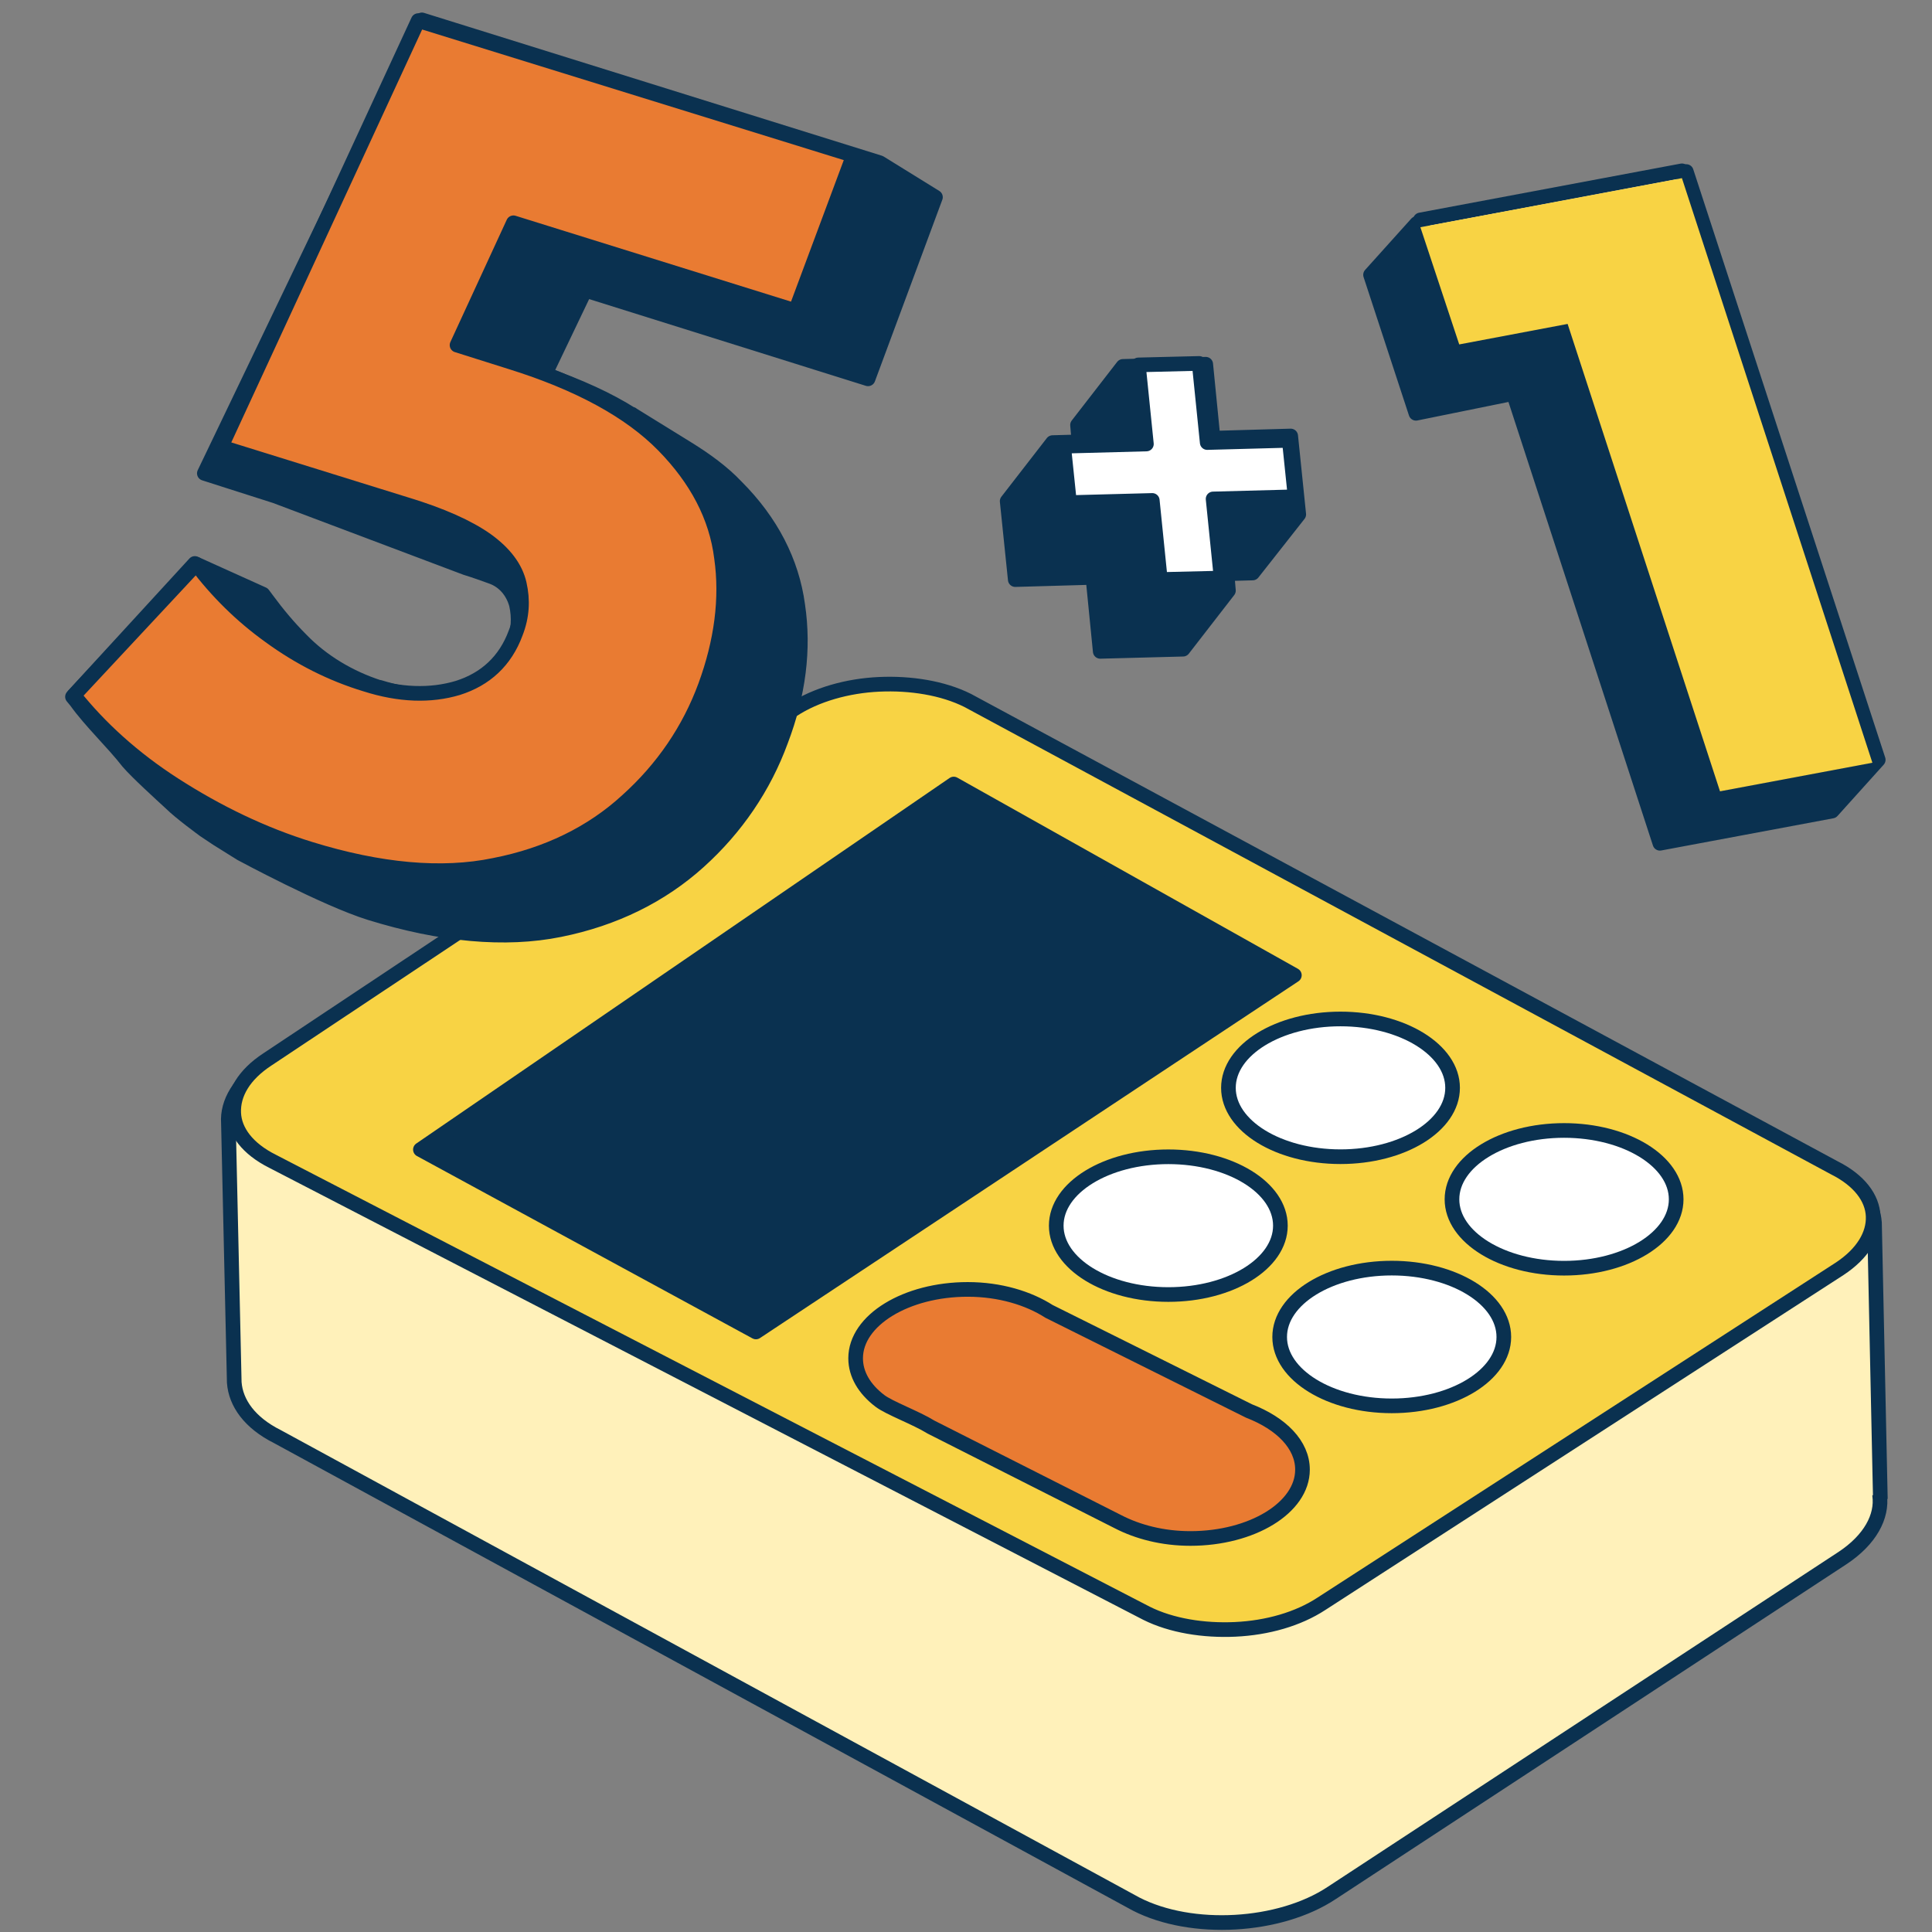 <svg width="48" height="48" viewBox="0 0 48 48" fill="none" xmlns="http://www.w3.org/2000/svg">
<rect x="0" y="0" width="48" height="48" fill="#808080" stroke="none"/>
<path d="M28.225 47.305C29.608 48.015 31.792 47.888 33.084 47.032L45.77 38.714C46.462 38.259 46.771 37.677 46.699 37.149C46.699 37.186 46.717 37.222 46.717 37.24L46.571 30.379C46.535 29.869 46.171 29.378 45.497 29.032L24.148 17.62C22.765 16.91 20.581 17.038 19.289 17.893L6.603 26.429C5.948 26.866 5.638 27.394 5.675 27.903L5.82 34.346C5.857 34.856 6.203 35.347 6.894 35.693L28.225 47.305Z" fill="#FFF1BA" stroke="#0A3150" stroke-width="0.364" stroke-miterlimit="10"/>
<path d="M6.643 26.321L19.692 17.639C20.275 17.257 21.058 17.038 21.84 17.002C22.623 16.966 23.424 17.093 24.042 17.402L45.573 29.014C46.192 29.324 46.52 29.761 46.538 30.216C46.556 30.671 46.283 31.144 45.701 31.526L32.833 39.844C32.251 40.226 31.486 40.444 30.686 40.481C29.903 40.517 29.102 40.39 28.483 40.08L6.77 28.851C6.151 28.541 5.824 28.104 5.806 27.649C5.787 27.176 6.06 26.703 6.643 26.321Z" fill="#F8D344" stroke="#0A3150" stroke-width="0.364" stroke-miterlimit="10"/>
<path d="M10.445 28.561L23.695 19.479L32.158 24.229L18.781 33.092L10.445 28.561Z" fill="#0A3150" stroke="#0A3150" stroke-width="0.364" stroke-miterlimit="10" stroke-linecap="round" stroke-linejoin="round"/>
<path d="M29.027 32.162C30.565 32.162 31.811 31.396 31.811 30.451C31.811 29.506 30.565 28.74 29.027 28.74C27.489 28.74 26.242 29.506 26.242 30.451C26.242 31.396 27.489 32.162 29.027 32.162Z" fill="white" stroke="#0A3150" stroke-width="0.364" stroke-miterlimit="10"/>
<path d="M33.304 28.738C34.842 28.738 36.089 27.972 36.089 27.027C36.089 26.083 34.842 25.316 33.304 25.316C31.766 25.316 30.52 26.083 30.52 27.027C30.52 27.972 31.766 28.738 33.304 28.738Z" fill="white" stroke="#0A3150" stroke-width="0.364" stroke-miterlimit="10"/>
<path d="M34.578 34.928C36.116 34.928 37.362 34.161 37.362 33.217C37.362 32.272 36.116 31.506 34.578 31.506C33.04 31.506 31.793 32.272 31.793 33.217C31.793 34.161 33.04 34.928 34.578 34.928Z" fill="white" stroke="#0A3150" stroke-width="0.364" stroke-miterlimit="10"/>
<path d="M38.859 31.508C40.397 31.508 41.644 30.741 41.644 29.797C41.644 28.852 40.397 28.086 38.859 28.086C37.321 28.086 36.074 28.852 36.074 29.797C36.074 30.741 37.321 31.508 38.859 31.508Z" fill="white" stroke="#0A3150" stroke-width="0.364" stroke-miterlimit="10"/>
<path d="M31.032 35.056L26.063 32.581C25.553 32.254 24.843 32.035 24.043 32.035C22.514 32.035 21.258 32.8 21.258 33.746C21.258 34.146 21.476 34.51 21.858 34.802C22.095 34.984 22.75 35.22 23.133 35.457L27.774 37.805C28.265 38.059 28.884 38.223 29.575 38.223C31.104 38.223 32.36 37.459 32.36 36.513C32.36 35.894 31.832 35.366 31.032 35.056Z" fill="#E97B32" stroke="#0A3150" stroke-width="0.364" stroke-miterlimit="10" stroke-linecap="round" stroke-linejoin="round"/>
<path d="M41.895 4.262L35.197 5.554L34.051 6.828L35.179 10.268L37.6 9.776L41.24 20.951L45.517 20.151L46.664 18.877L41.895 4.262Z" fill="#0A3150" stroke="#0A3150" stroke-width="0.364" stroke-miterlimit="10" stroke-linecap="round" stroke-linejoin="round"/>
<path d="M32.267 12.78L32.067 10.832L30.138 10.887L29.956 9.049L27.899 9.103L26.771 10.559L26.807 10.978L26.152 10.996L25.023 12.452L25.224 14.4L27.153 14.345L27.335 16.183L29.392 16.129L30.52 14.673L30.484 14.254L31.121 14.236L32.267 12.78Z" fill="#0A3150" stroke="#0A3150" stroke-width="0.364" stroke-miterlimit="10" stroke-linecap="round" stroke-linejoin="round"/>
<path d="M41.787 4.244L46.519 18.768L42.733 19.478L38.947 7.866L36.254 8.376L35.289 5.464L41.787 4.244Z" fill="white" stroke="#0A3150" stroke-width="0.364" stroke-miterlimit="10" stroke-linecap="round" stroke-linejoin="round"/>
<path d="M29.793 9.029L29.993 10.995L32.032 10.94L32.177 12.342L30.139 12.396L30.339 14.362L28.828 14.398L28.628 12.433L26.571 12.487L26.426 11.086L28.482 11.031L28.282 9.066L29.793 9.029Z" fill="white" stroke="#0A3150" stroke-width="0.364" stroke-miterlimit="10" stroke-linecap="round" stroke-linejoin="round"/>
<path d="M21.566 9.412L23.241 4.899L21.858 4.043L10.482 0.494L5.077 11.76L6.842 12.324L11.574 14.108C11.811 14.181 12.011 14.254 12.211 14.326C12.521 14.436 12.739 14.691 12.83 15.018C12.903 15.346 12.885 15.673 12.757 16.001C12.557 16.547 12.12 16.965 11.593 17.148C10.974 17.348 10.246 17.329 9.427 17.075C9.427 17.075 9.427 17.075 9.409 17.075C8.681 16.838 8.007 16.438 7.479 15.892C7.17 15.582 6.897 15.255 6.642 14.909L6.533 14.763L4.84 13.999L1.801 17.311L1.892 17.421C2.256 17.93 2.802 18.44 3.184 18.931C3.402 19.186 4.003 19.732 4.24 19.95C4.476 20.187 5.077 20.624 5.077 20.624L5.404 20.842L5.987 21.206C5.987 21.206 8.08 22.335 9.19 22.68C10.956 23.227 12.557 23.372 13.904 23.099C15.269 22.826 16.434 22.244 17.362 21.406C18.29 20.569 18.982 19.55 19.401 18.403C19.837 17.257 19.983 16.128 19.819 15.036C19.674 13.962 19.164 12.961 18.29 12.088C17.963 11.742 17.544 11.433 17.071 11.141L15.688 10.286C15.688 10.286 15.706 10.286 15.706 10.304C15.105 9.922 14.377 9.594 13.54 9.303L14.541 7.21L21.566 9.412Z" fill="#0A3150" stroke="#0A3150" stroke-width="0.364" stroke-miterlimit="10" stroke-linecap="round" stroke-linejoin="round"/>
<path d="M21.201 3.861L19.763 7.719L12.756 5.535L11.355 8.574L12.683 8.993C14.376 9.521 15.65 10.213 16.487 11.068C17.306 11.905 17.798 12.833 17.925 13.853C18.071 14.872 17.925 15.946 17.525 17.038C17.124 18.13 16.469 19.094 15.577 19.895C14.704 20.696 13.593 21.242 12.283 21.497C10.973 21.77 9.426 21.624 7.715 21.096C6.532 20.732 5.403 20.186 4.329 19.495C3.31 18.84 2.473 18.075 1.836 17.274L4.875 14.016C5.385 14.69 5.986 15.29 6.695 15.8C7.442 16.346 8.242 16.747 9.08 17.001C9.935 17.274 10.7 17.293 11.373 17.092C12.065 16.874 12.556 16.419 12.811 15.727C12.975 15.309 12.993 14.908 12.902 14.508C12.811 14.107 12.538 13.743 12.083 13.416C11.646 13.106 10.973 12.797 10.062 12.524L5.494 11.104L10.39 0.512L21.201 3.861Z" fill="#E97B32" stroke="#0A3150" stroke-width="0.364" stroke-miterlimit="10" stroke-linecap="round" stroke-linejoin="round"/>
<path d="M41.787 4.426L46.519 18.95L42.733 19.66L38.947 8.048L36.254 8.557L35.289 5.645L41.787 4.426Z" fill="#F8D344"/>
</svg>
